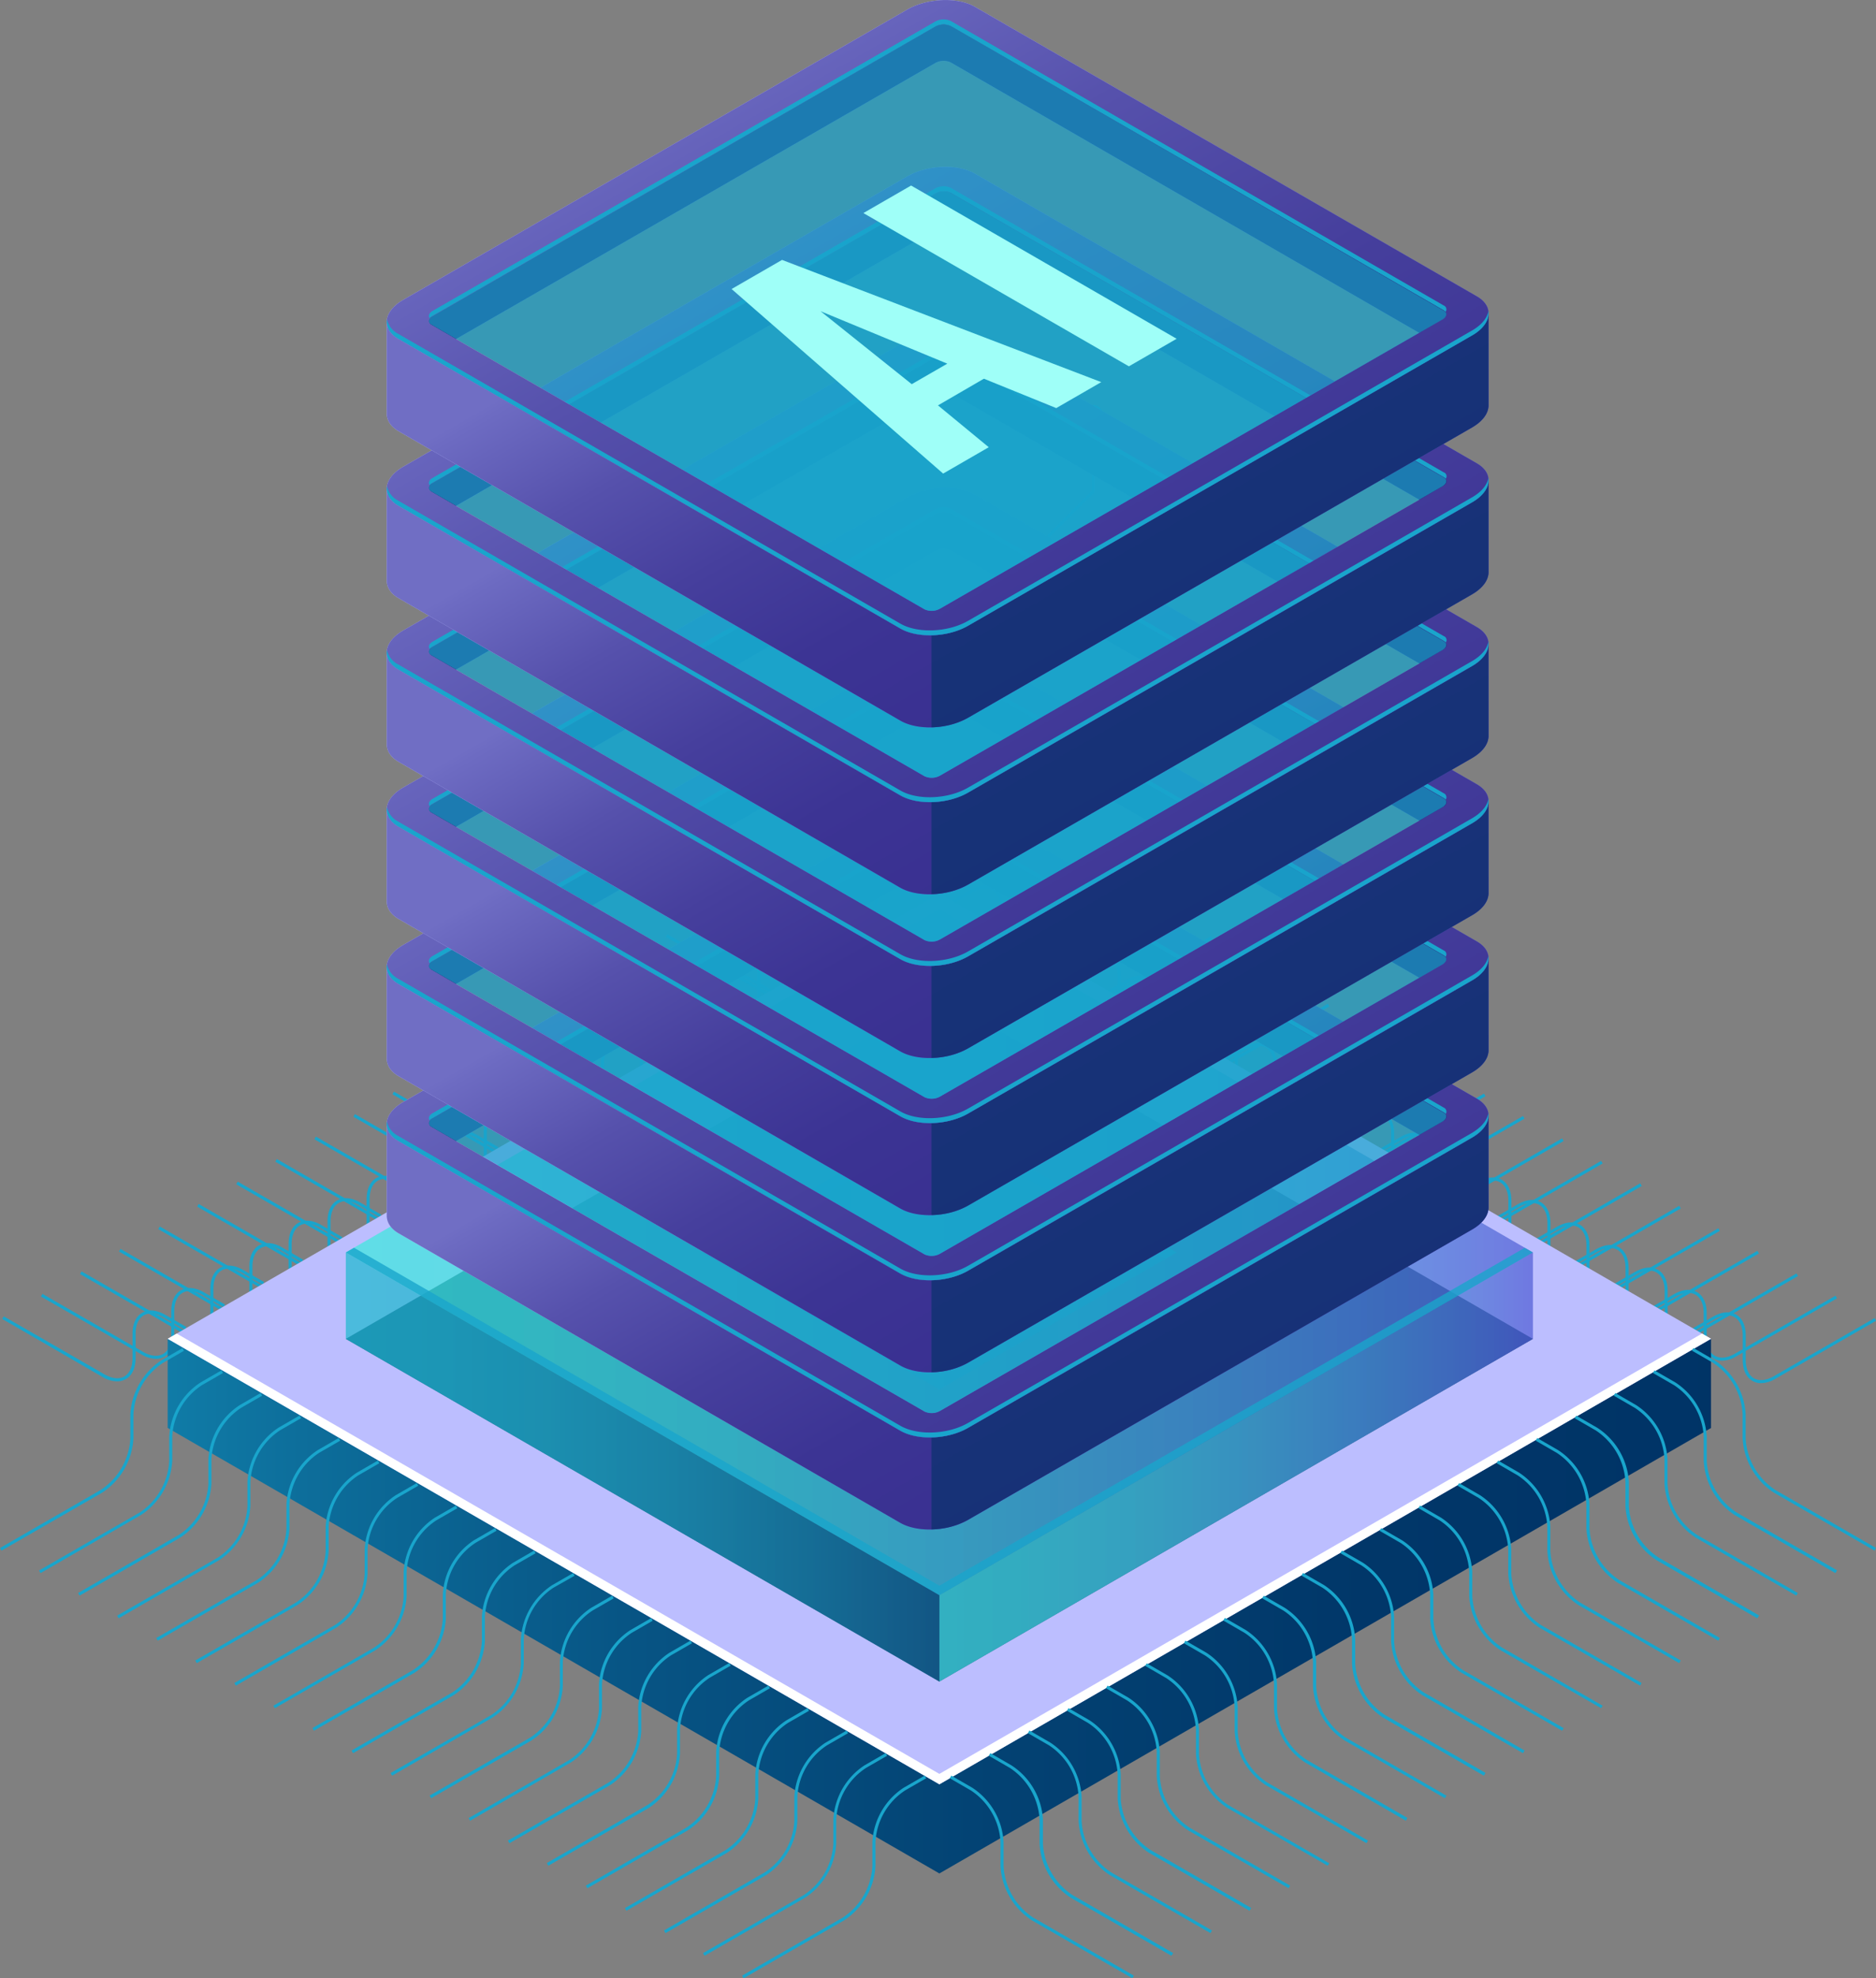 <svg xmlns="http://www.w3.org/2000/svg" xmlns:xlink="http://www.w3.org/1999/xlink" viewBox="0 0 429.03 452.42"><rect x="0" y="0" width="429.03" height="452.42" fill="#808080" stroke="none"/><defs><style>.cls-1{isolation:isolate;}.cls-12,.cls-15,.cls-2,.cls-22,.cls-3{fill:#19a5cc;}.cls-3{mix-blend-mode:lighten;}.cls-4{fill:url(#linear-gradient);}.cls-5{fill:#bcbeff;}.cls-6{fill:#fff;}.cls-18,.cls-7{fill:#036;}.cls-10,.cls-11,.cls-12,.cls-13,.cls-14,.cls-8,.cls-9{opacity:0.5;}.cls-8{fill:url(#_ÂÁ_Ï_ÌÌ_È_ËÂÌÚ_15);}.cls-9{fill:url(#_ÂÁ_Ï_ÌÌ_È_ËÂÌÚ_15-2);}.cls-10{fill:url(#_ÂÁ_Ï_ÌÌ_È_ËÂÌÚ_15-3);}.cls-11{fill:url(#_ÂÁ_Ï_ÌÌ_È_ËÂÌÚ_15-4);}.cls-13{fill:url(#_ÂÁ_Ï_ÌÌ_È_ËÂÌÚ_15-5);}.cls-14{fill:url(#linear-gradient-2);}.cls-15{opacity:0.8;}.cls-16{fill:url(#_ÂÁ_Ï_ÌÌ_È_ËÂÌÚ_31);}.cls-17{fill:url(#_ÂÁ_Ï_ÌÌ_È_ËÂÌÚ_85);}.cls-18{opacity:0.6;}.cls-19{fill:url(#_ÂÁ_Ï_ÌÌ_È_ËÂÌÚ_31-2);}.cls-20{fill:url(#_ÂÁ_Ï_ÌÌ_È_ËÂÌÚ_85-2);}.cls-21{fill:#251c72;}.cls-22{opacity:0.7;}.cls-23{fill:url(#_ÂÁ_Ï_ÌÌ_È_ËÂÌÚ_31-3);}.cls-24{fill:url(#_ÂÁ_Ï_ÌÌ_È_ËÂÌÚ_85-3);}.cls-25{fill:url(#_ÂÁ_Ï_ÌÌ_È_ËÂÌÚ_31-4);}.cls-26{fill:url(#_ÂÁ_Ï_ÌÌ_È_ËÂÌÚ_85-4);}.cls-27{fill:url(#_ÂÁ_Ï_ÌÌ_È_ËÂÌÚ_31-5);}.cls-28{fill:url(#_ÂÁ_Ï_ÌÌ_È_ËÂÌÚ_85-5);}.cls-29{fill:url(#_ÂÁ_Ï_ÌÌ_È_ËÂÌÚ_31-6);}.cls-30{fill:url(#_ÂÁ_Ï_ÌÌ_È_ËÂÌÚ_85-6);}.cls-31{fill:url(#_ÂÁ_Ï_ÌÌ_È_ËÂÌÚ_31-7);}.cls-32{fill:url(#_ÂÁ_Ï_ÌÌ_È_ËÂÌÚ_85-7);}.cls-33{fill:url(#_ÂÁ_Ï_ÌÌ_È_ËÂÌÚ_31-8);}.cls-34{fill:url(#_ÂÁ_Ï_ÌÌ_È_ËÂÌÚ_85-8);}.cls-35{fill:url(#_ÂÁ_Ï_ÌÌ_È_ËÂÌÚ_31-9);}.cls-36{fill:url(#_ÂÁ_Ï_ÌÌ_È_ËÂÌÚ_85-9);}.cls-37{fill:url(#_ÂÁ_Ï_ÌÌ_È_ËÂÌÚ_31-10);}.cls-38{fill:url(#_ÂÁ_Ï_ÌÌ_È_ËÂÌÚ_85-10);}.cls-39{fill:url(#_ÂÁ_Ï_ÌÌ_È_ËÂÌÚ_31-11);}.cls-40{fill:url(#_ÂÁ_Ï_ÌÌ_È_ËÂÌÚ_85-11);}.cls-41{fill:url(#_ÂÁ_Ï_ÌÌ_È_ËÂÌÚ_31-12);}.cls-42{fill:url(#_ÂÁ_Ï_ÌÌ_È_ËÂÌÚ_85-12);}.cls-43{fill:#9ffff8;}</style><linearGradient id="linear-gradient" x1="-48.91" y1="367.32" x2="403.38" y2="367.32" gradientUnits="userSpaceOnUse"><stop offset="0" stop-color="#19a5cc"/><stop offset="0.09" stop-color="#1490b9"/><stop offset="0.26" stop-color="#0d6e9b"/><stop offset="0.43" stop-color="#075484"/><stop offset="0.61" stop-color="#034273"/><stop offset="0.8" stop-color="#013769"/><stop offset="1" stop-color="#036"/></linearGradient><linearGradient id="_ÂÁ_Ï_ÌÌ_È_ËÂÌÚ_15" x1="79.09" y1="306.21" x2="350.56" y2="306.21" gradientUnits="userSpaceOnUse"><stop offset="0" stop-color="#42e8e0"/><stop offset="0.15" stop-color="#43e3e0"/><stop offset="0.33" stop-color="#45d5df"/><stop offset="0.52" stop-color="#49bddd"/><stop offset="0.72" stop-color="#4e9cdb"/><stop offset="0.93" stop-color="#5472d8"/><stop offset="1" stop-color="#5761d7"/></linearGradient><linearGradient id="_ÂÁ_Ï_ÌÌ_È_ËÂÌÚ_15-2" x1="214.82" y1="257.14" x2="350.56" y2="257.14" xlink:href="#_ÂÁ_Ï_ÌÌ_È_ËÂÌÚ_15"/><linearGradient id="_ÂÁ_Ï_ÌÌ_È_ËÂÌÚ_15-3" x1="79.09" y1="257.14" x2="214.83" y2="257.14" xlink:href="#_ÂÁ_Ï_ÌÌ_È_ËÂÌÚ_15"/><linearGradient id="_ÂÁ_Ï_ÌÌ_È_ËÂÌÚ_15-4" x1="79.09" y1="286.44" x2="350.56" y2="286.44" xlink:href="#_ÂÁ_Ï_ÌÌ_È_ËÂÌÚ_15"/><linearGradient id="_ÂÁ_Ï_ÌÌ_È_ËÂÌÚ_15-5" x1="214.83" y1="335.51" x2="350.56" y2="335.51" xlink:href="#_ÂÁ_Ï_ÌÌ_È_ËÂÌÚ_15"/><linearGradient id="linear-gradient-2" x1="79.09" y1="335.51" x2="214.83" y2="335.51" gradientUnits="userSpaceOnUse"><stop offset="0" stop-color="#19a5cc"/><stop offset="0.17" stop-color="#18a0c8"/><stop offset="0.36" stop-color="#1592bb"/><stop offset="0.57" stop-color="#107aa6"/><stop offset="0.79" stop-color="#085988"/><stop offset="1" stop-color="#036"/></linearGradient><linearGradient id="_ÂÁ_Ï_ÌÌ_È_ËÂÌÚ_31" x1="-597.29" y1="1995.89" x2="-480.07" y2="1995.89" gradientTransform="matrix(0.5, 0.87, 0.87, -0.5, -1222.85, 1748.58)" gradientUnits="userSpaceOnUse"><stop offset="0" stop-color="#bcbeff"/><stop offset="0.17" stop-color="#b6b8fc"/><stop offset="0.4" stop-color="#a4a8f5"/><stop offset="0.66" stop-color="#868dea"/><stop offset="0.96" stop-color="#5e67da"/><stop offset="1" stop-color="#5761d7"/></linearGradient><linearGradient id="_ÂÁ_Ï_ÌÌ_È_ËÂÌÚ_85" x1="-597.29" y1="1995.89" x2="-480.07" y2="1995.89" gradientTransform="matrix(0.5, 0.87, 0.87, -0.5, -1222.85, 1748.58)" gradientUnits="userSpaceOnUse"><stop offset="0" stop-color="#706ec4"/><stop offset="0.02" stop-color="#6d6bc2"/><stop offset="0.25" stop-color="#5651ac"/><stop offset="0.49" stop-color="#463f9d"/><stop offset="0.73" stop-color="#3c3494"/><stop offset="1" stop-color="#393091"/></linearGradient><linearGradient id="_ÂÁ_Ï_ÌÌ_È_ËÂÌÚ_31-2" x1="-628.48" y1="2001.43" x2="-499.42" y2="2001.43" xlink:href="#_ÂÁ_Ï_ÌÌ_È_ËÂÌÚ_31"/><linearGradient id="_ÂÁ_Ï_ÌÌ_È_ËÂÌÚ_85-2" x1="-646.31" y1="2001.43" x2="-413.46" y2="2001.43" xlink:href="#_ÂÁ_Ï_ÌÌ_È_ËÂÌÚ_85"/><linearGradient id="_ÂÁ_Ï_ÌÌ_È_ËÂÌÚ_31-3" x1="-628.44" y1="2013.83" x2="-511.22" y2="2013.83" xlink:href="#_ÂÁ_Ï_ÌÌ_È_ËÂÌÚ_31"/><linearGradient id="_ÂÁ_Ï_ÌÌ_È_ËÂÌÚ_85-3" x1="-628.44" y1="2013.83" x2="-511.22" y2="2013.83" xlink:href="#_ÂÁ_Ï_ÌÌ_È_ËÂÌÚ_85"/><linearGradient id="_ÂÁ_Ï_ÌÌ_È_ËÂÌÚ_31-4" x1="-659.63" y1="2019.37" x2="-530.57" y2="2019.37" xlink:href="#_ÂÁ_Ï_ÌÌ_È_ËÂÌÚ_31"/><linearGradient id="_ÂÁ_Ï_ÌÌ_È_ËÂÌÚ_85-4" x1="-677.46" y1="2019.37" x2="-444.61" y2="2019.37" xlink:href="#_ÂÁ_Ï_ÌÌ_È_ËÂÌÚ_85"/><linearGradient id="_ÂÁ_Ï_ÌÌ_È_ËÂÌÚ_31-5" x1="-659.59" y1="2031.77" x2="-542.36" y2="2031.77" xlink:href="#_ÂÁ_Ï_ÌÌ_È_ËÂÌÚ_31"/><linearGradient id="_ÂÁ_Ï_ÌÌ_È_ËÂÌÚ_85-5" x1="-659.59" y1="2031.77" x2="-542.36" y2="2031.77" xlink:href="#_ÂÁ_Ï_ÌÌ_È_ËÂÌÚ_85"/><linearGradient id="_ÂÁ_Ï_ÌÌ_È_ËÂÌÚ_31-6" x1="-690.78" y1="2037.32" x2="-561.72" y2="2037.32" xlink:href="#_ÂÁ_Ï_ÌÌ_È_ËÂÌÚ_31"/><linearGradient id="_ÂÁ_Ï_ÌÌ_È_ËÂÌÚ_85-6" x1="-708.61" y1="2037.32" x2="-475.76" y2="2037.32" xlink:href="#_ÂÁ_Ï_ÌÌ_È_ËÂÌÚ_85"/><linearGradient id="_ÂÁ_Ï_ÌÌ_È_ËÂÌÚ_31-7" x1="-690.74" y1="2049.71" x2="-573.51" y2="2049.71" xlink:href="#_ÂÁ_Ï_ÌÌ_È_ËÂÌÚ_31"/><linearGradient id="_ÂÁ_Ï_ÌÌ_È_ËÂÌÚ_85-7" x1="-690.74" y1="2049.71" x2="-573.51" y2="2049.71" xlink:href="#_ÂÁ_Ï_ÌÌ_È_ËÂÌÚ_85"/><linearGradient id="_ÂÁ_Ï_ÌÌ_È_ËÂÌÚ_31-8" x1="-721.93" y1="2055.26" x2="-592.87" y2="2055.26" xlink:href="#_ÂÁ_Ï_ÌÌ_È_ËÂÌÚ_31"/><linearGradient id="_ÂÁ_Ï_ÌÌ_È_ËÂÌÚ_85-8" x1="-739.76" y1="2055.26" x2="-506.91" y2="2055.26" xlink:href="#_ÂÁ_Ï_ÌÌ_È_ËÂÌÚ_85"/><linearGradient id="_ÂÁ_Ï_ÌÌ_È_ËÂÌÚ_31-9" x1="-723.2" y1="2068.4" x2="-605.97" y2="2068.4" xlink:href="#_ÂÁ_Ï_ÌÌ_È_ËÂÌÚ_31"/><linearGradient id="_ÂÁ_Ï_ÌÌ_È_ËÂÌÚ_85-9" x1="-723.2" y1="2068.4" x2="-605.97" y2="2068.4" xlink:href="#_ÂÁ_Ï_ÌÌ_È_ËÂÌÚ_85"/><linearGradient id="_ÂÁ_Ï_ÌÌ_È_ËÂÌÚ_31-10" x1="-754.39" y1="2073.95" x2="-625.32" y2="2073.95" xlink:href="#_ÂÁ_Ï_ÌÌ_È_ËÂÌÚ_31"/><linearGradient id="_ÂÁ_Ï_ÌÌ_È_ËÂÌÚ_85-10" x1="-772.21" y1="2073.95" x2="-539.36" y2="2073.95" xlink:href="#_ÂÁ_Ï_ÌÌ_È_ËÂÌÚ_85"/><linearGradient id="_ÂÁ_Ï_ÌÌ_È_ËÂÌÚ_31-11" x1="-756.26" y1="2087.45" x2="-639.03" y2="2087.45" xlink:href="#_ÂÁ_Ï_ÌÌ_È_ËÂÌÚ_31"/><linearGradient id="_ÂÁ_Ï_ÌÌ_È_ËÂÌÚ_85-11" x1="-756.26" y1="2087.45" x2="-639.03" y2="2087.45" xlink:href="#_ÂÁ_Ï_ÌÌ_È_ËÂÌÚ_85"/><linearGradient id="_ÂÁ_Ï_ÌÌ_È_ËÂÌÚ_31-12" x1="-787.45" y1="2093" x2="-658.39" y2="2093" xlink:href="#_ÂÁ_Ï_ÌÌ_È_ËÂÌÚ_31"/><linearGradient id="_ÂÁ_Ï_ÌÌ_È_ËÂÌÚ_85-12" x1="-805.28" y1="2093" x2="-572.43" y2="2093" xlink:href="#_ÂÁ_Ï_ÌÌ_È_ËÂÌÚ_85"/></defs><g class="cls-1"><g id="Layer_2" data-name="Layer 2"><path class="cls-2" d="M265.5,102a2.23,2.23,0,1,1,2.23-2.23A2.22,2.22,0,0,1,265.5,102Z" transform="translate(-15.49 -4.9)"/><polygon class="cls-2" points="238.73 124.14 238.27 123.67 249.69 112.25 249.69 94.83 250.35 94.83 250.35 112.53 250.25 112.62 238.73 124.14"/><path class="cls-3" d="M211.94,223.18a6.64,6.64,0,0,1-3.29-1l-23-13.26.35-.6,23,13.26c1.76,1,3.38,1.19,4.59.49s1.87-2.19,1.87-4.21v-5.54c0-2.28.79-4,2.22-4.82s3.3-.65,5.28.49l4.79,2.77-.34.6-4.8-2.77c-1.75-1-3.38-1.19-4.59-.49s-1.87,2.2-1.87,4.22v5.54c0,2.28-.78,4-2.21,4.81A3.89,3.89,0,0,1,211.94,223.18Z" transform="translate(-15.49 -4.9)"/><path class="cls-3" d="M203,228.31a6.62,6.62,0,0,1-3.29-1l-23-13.26.35-.6,23,13.26c1.76,1,3.39,1.19,4.59.49s1.87-2.19,1.87-4.21v-5.54c0-2.28.79-4,2.22-4.82s3.3-.65,5.28.49l4.79,2.77-.34.6-4.8-2.77c-1.75-1-3.38-1.19-4.59-.49s-1.87,2.19-1.87,4.22V223c0,2.28-.79,4-2.21,4.81A4,4,0,0,1,203,228.31Z" transform="translate(-15.49 -4.9)"/><path class="cls-3" d="M194.07,233.45a6.67,6.67,0,0,1-3.29-1l-23-13.26.34-.6,23,13.26c1.75,1,3.38,1.18,4.59.49s1.87-2.19,1.87-4.22v-5.54c0-2.28.78-4,2.21-4.81s3.31-.65,5.28.49l4.8,2.77-.35.6-4.79-2.77c-1.76-1-3.39-1.19-4.59-.49s-1.87,2.19-1.87,4.21v5.54c0,2.28-.79,4-2.22,4.82A3.93,3.93,0,0,1,194.07,233.45Z" transform="translate(-15.49 -4.9)"/><path class="cls-3" d="M185.14,238.59a6.62,6.62,0,0,1-3.29-1l-23-13.26.35-.6,23,13.26c1.75,1,3.38,1.18,4.58.49s1.87-2.2,1.87-4.22v-5.54c0-2.28.79-4,2.22-4.81s3.3-.66,5.28.49l4.8,2.77-.35.59L195.8,224c-1.75-1-3.38-1.18-4.58-.48s-1.87,2.19-1.87,4.21v5.54c0,2.28-.79,4-2.22,4.82A4,4,0,0,1,185.14,238.59Z" transform="translate(-15.49 -4.9)"/><path class="cls-3" d="M176.21,243.73a6.72,6.72,0,0,1-3.29-1l-23-13.26.35-.6,23,13.26c1.76,1,3.39,1.18,4.59.49s1.87-2.2,1.87-4.22v-5.54c0-2.28.79-4,2.22-4.81s3.3-.65,5.28.48L192,231.3l-.34.6-4.8-2.77c-1.75-1-3.38-1.18-4.59-.48s-1.87,2.19-1.87,4.21v5.54c0,2.28-.78,4-2.21,4.82A4,4,0,0,1,176.21,243.73Z" transform="translate(-15.49 -4.9)"/><path class="cls-3" d="M167.28,248.87a6.72,6.72,0,0,1-3.29-1l-23-13.26.35-.6,23,13.26c1.75,1,3.38,1.18,4.59.48s1.87-2.19,1.87-4.21V238c0-2.28.79-4,2.22-4.82s3.3-.65,5.28.49l4.79,2.77-.34.6-4.8-2.77c-1.76-1-3.39-1.19-4.59-.49s-1.87,2.2-1.87,4.22v5.54c0,2.28-.79,4-2.22,4.81A3.83,3.83,0,0,1,167.28,248.87Z" transform="translate(-15.49 -4.9)"/><path class="cls-3" d="M158.34,254a6.7,6.7,0,0,1-3.29-1l-23-13.25.34-.6,23,13.25c1.75,1,3.38,1.19,4.59.49s1.87-2.19,1.87-4.21v-5.54c0-2.28.78-4,2.21-4.82s3.31-.65,5.28.49l4.8,2.77-.35.6L169,239.41c-1.76-1-3.39-1.19-4.59-.49s-1.87,2.2-1.87,4.22v5.54c0,2.28-.79,4-2.22,4.81A3.84,3.84,0,0,1,158.34,254Z" transform="translate(-15.49 -4.9)"/><path class="cls-3" d="M149.41,259.15a6.64,6.64,0,0,1-3.29-1l-23-13.26.35-.6,23,13.26c1.75,1,3.38,1.19,4.58.49s1.87-2.19,1.87-4.21v-5.54c0-2.28.79-4,2.22-4.82s3.3-.65,5.28.49l4.8,2.77-.35.6-4.8-2.77c-1.75-1-3.38-1.19-4.58-.49s-1.87,2.19-1.87,4.22v5.54c0,2.28-.79,4-2.22,4.81A3.86,3.86,0,0,1,149.41,259.15Z" transform="translate(-15.49 -4.9)"/><path class="cls-3" d="M140.48,264.28a6.62,6.62,0,0,1-3.29-1l-23-13.26.35-.6,23,13.26c1.75,1,3.38,1.19,4.59.49S144,261,144,259v-5.54c0-2.28.79-4,2.22-4.81s3.3-.65,5.28.49l4.79,2.77-.34.6-4.8-2.77c-1.75-1-3.38-1.19-4.59-.49s-1.87,2.19-1.87,4.21V259c0,2.28-.78,4-2.21,4.82A4,4,0,0,1,140.48,264.28Z" transform="translate(-15.49 -4.9)"/><path class="cls-3" d="M131.55,269.42a6.68,6.68,0,0,1-3.3-1l-23-13.26.34-.6,23,13.26c1.75,1,3.38,1.18,4.59.49s1.87-2.2,1.87-4.22v-5.54c0-2.28.79-4,2.22-4.81s3.3-.66,5.28.49l4.79,2.77-.34.6-4.8-2.77c-1.75-1-3.38-1.19-4.59-.49s-1.87,2.19-1.87,4.21v5.54c0,2.28-.79,4-2.22,4.82A3.92,3.92,0,0,1,131.55,269.42Z" transform="translate(-15.49 -4.9)"/><path class="cls-3" d="M122.61,274.56a6.78,6.78,0,0,1-3.29-1l-23-13.26.34-.6,23,13.26c1.75,1,3.38,1.18,4.59.49s1.87-2.2,1.87-4.22v-5.54c0-2.28.78-4,2.21-4.81s3.31-.66,5.28.48l4.8,2.77-.35.6L133.28,260c-1.76-1-3.39-1.18-4.59-.49s-1.87,2.2-1.87,4.22v5.54c0,2.28-.79,4-2.22,4.82A3.93,3.93,0,0,1,122.61,274.56Z" transform="translate(-15.49 -4.9)"/><path class="cls-3" d="M113.68,279.7a6.72,6.72,0,0,1-3.29-1l-23-13.26.35-.6,23,13.26c1.75,1,3.38,1.18,4.58.49s1.87-2.2,1.87-4.22v-5.54c0-2.28.79-4,2.22-4.82s3.3-.65,5.28.49l4.8,2.77-.35.6-4.8-2.77c-1.75-1-3.38-1.18-4.58-.49s-1.87,2.2-1.87,4.22v5.54c0,2.28-.79,4-2.22,4.81A3.86,3.86,0,0,1,113.68,279.7Z" transform="translate(-15.49 -4.9)"/><path class="cls-3" d="M104.75,284.84a6.72,6.72,0,0,1-3.29-1l-23-13.26.35-.6,23,13.26c1.76,1,3.39,1.18,4.59.48s1.87-2.19,1.87-4.21V274c0-2.28.79-4,2.22-4.82s3.3-.65,5.28.49l4.79,2.77-.34.6-4.8-2.77c-1.75-1-3.38-1.19-4.59-.49S109,272,109,274v5.54c0,2.28-.78,4-2.21,4.81A3.89,3.89,0,0,1,104.75,284.84Z" transform="translate(-15.49 -4.9)"/><path class="cls-3" d="M95.81,290a6.7,6.7,0,0,1-3.29-1l-23-13.26.35-.6,23,13.26c1.75,1,3.38,1.19,4.59.49s1.87-2.19,1.87-4.21v-5.54c0-2.28.79-4,2.22-4.82s3.3-.65,5.28.49l4.79,2.77-.34.6-4.8-2.77c-1.75-1-3.39-1.19-4.59-.49s-1.87,2.19-1.87,4.22v5.54c0,2.28-.79,4-2.22,4.81A3.84,3.84,0,0,1,95.81,290Z" transform="translate(-15.49 -4.9)"/><path class="cls-3" d="M86.88,295.11a6.67,6.67,0,0,1-3.29-1l-23-13.26.34-.6,23,13.26c1.75,1,3.38,1.19,4.59.49s1.87-2.19,1.87-4.22v-5.53c0-2.29.78-4,2.21-4.82s3.31-.65,5.28.49l4.8,2.77-.35.6-4.79-2.77c-1.75-1-3.38-1.19-4.59-.49s-1.87,2.19-1.87,4.22v5.53c0,2.29-.79,4-2.22,4.82A3.93,3.93,0,0,1,86.88,295.11Z" transform="translate(-15.49 -4.9)"/><path class="cls-3" d="M78,300.25a6.62,6.62,0,0,1-3.29-1L51.69,286l.35-.6,23,13.26c1.75,1,3.38,1.18,4.58.49s1.87-2.19,1.87-4.22v-5.54c0-2.28.79-4,2.22-4.81s3.3-.65,5.28.49l4.8,2.77-.35.6-4.8-2.77c-1.75-1-3.38-1.19-4.58-.49s-1.87,2.19-1.87,4.21v5.54c0,2.28-.79,4-2.22,4.82A4,4,0,0,1,78,300.25Z" transform="translate(-15.49 -4.9)"/><path class="cls-3" d="M69,305.39a6.72,6.72,0,0,1-3.29-1l-23-13.26.35-.6,23,13.26c1.75,1,3.38,1.18,4.59.49s1.87-2.2,1.87-4.22v-5.54c0-2.28.79-4,2.22-4.81s3.3-.66,5.28.48L84.82,293l-.34.6-4.8-2.77c-1.75-1-3.38-1.18-4.59-.48s-1.87,2.19-1.87,4.21v5.54c0,2.28-.78,4-2.21,4.82A4,4,0,0,1,69,305.39Z" transform="translate(-15.49 -4.9)"/><path class="cls-3" d="M60.08,310.53a6.78,6.78,0,0,1-3.29-1l-23-13.26.35-.6,23,13.26c1.75,1,3.38,1.18,4.59.49s1.87-2.2,1.87-4.22v-5.54c0-2.28.79-4,2.22-4.81s3.3-.65,5.27.48l4.8,2.77-.34.6-4.8-2.77c-1.76-1-3.39-1.18-4.59-.48s-1.87,2.19-1.87,4.21v5.54c0,2.28-.79,4-2.22,4.82A3.93,3.93,0,0,1,60.08,310.53Z" transform="translate(-15.49 -4.9)"/><path class="cls-3" d="M51.15,315.67a6.78,6.78,0,0,1-3.29-1l-23-13.26.34-.6,23,13.26c1.75,1,3.38,1.18,4.59.48s1.87-2.19,1.87-4.21V304.8c0-2.28.78-4,2.21-4.82s3.31-.65,5.28.49l4.8,2.77-.35.6-4.79-2.77c-1.76-1-3.39-1.19-4.59-.49s-1.87,2.2-1.87,4.22v5.54c0,2.28-.79,4-2.22,4.81A3.84,3.84,0,0,1,51.15,315.67Z" transform="translate(-15.49 -4.9)"/><path class="cls-3" d="M42.22,320.81a6.64,6.64,0,0,1-3.29-1L16,306.54l.35-.59,23,13.25c1.75,1,3.38,1.19,4.58.49s1.87-2.19,1.87-4.21v-5.54c0-2.28.79-4,2.22-4.82s3.3-.65,5.28.49l4.8,2.77-.35.6-4.8-2.77c-1.75-1-3.38-1.19-4.58-.49s-1.87,2.2-1.87,4.22v5.54c0,2.28-.79,4-2.22,4.81A4,4,0,0,1,42.22,320.81Z" transform="translate(-15.49 -4.9)"/><path class="cls-3" d="M248.54,223.6a3.86,3.86,0,0,1-2-.52c-1.43-.82-2.22-2.53-2.22-4.81v-5.54c0-2-.66-3.52-1.87-4.22s-2.83-.52-4.58.49l-4.8,2.77-.35-.6,4.8-2.77c2-1.14,3.85-1.32,5.28-.49s2.22,2.54,2.22,4.82v5.54c0,2,.66,3.52,1.87,4.21s2.83.53,4.58-.49l23-13.26.35.6-23,13.26A6.64,6.64,0,0,1,248.54,223.6Z" transform="translate(-15.49 -4.9)"/><path class="cls-3" d="M257.47,228.74a4,4,0,0,1-2-.52c-1.43-.82-2.21-2.54-2.21-4.82v-5.53c0-2-.67-3.52-1.87-4.22s-2.84-.52-4.59.49l-4.8,2.77-.34-.6,4.79-2.77c2-1.14,3.85-1.32,5.28-.49s2.22,2.54,2.22,4.82v5.53c0,2,.66,3.52,1.87,4.22s2.84.53,4.59-.49l23-13.26.35.6-23,13.26A6.64,6.64,0,0,1,257.47,228.74Z" transform="translate(-15.49 -4.9)"/><path class="cls-3" d="M266.41,233.87a4,4,0,0,1-2-.51c-1.42-.83-2.21-2.54-2.21-4.82V223c0-2-.67-3.52-1.87-4.21s-2.84-.53-4.59.49L251,222.05l-.35-.6,4.8-2.77c2-1.14,3.84-1.32,5.27-.49s2.22,2.53,2.22,4.81v5.54c0,2,.66,3.52,1.87,4.22s2.84.52,4.59-.49l23-13.26.35.6-23,13.26A6.61,6.61,0,0,1,266.41,233.87Z" transform="translate(-15.49 -4.9)"/><path class="cls-3" d="M275.34,239a3.93,3.93,0,0,1-2-.51c-1.43-.83-2.22-2.54-2.22-4.82v-5.54c0-2-.66-3.52-1.87-4.21s-2.83-.53-4.59.48l-4.79,2.77-.35-.6,4.8-2.77c2-1.13,3.84-1.31,5.28-.48s2.21,2.53,2.21,4.81v5.54c0,2,.67,3.52,1.87,4.22s2.84.52,4.59-.49l23-13.26.34.6-23,13.26A6.78,6.78,0,0,1,275.34,239Z" transform="translate(-15.49 -4.9)"/><path class="cls-3" d="M284.27,244.15a4,4,0,0,1-2-.51c-1.43-.83-2.22-2.54-2.22-4.82v-5.54c0-2-.66-3.52-1.87-4.22s-2.83-.52-4.58.49l-4.8,2.77-.35-.6,4.8-2.77c2-1.14,3.85-1.31,5.28-.48s2.22,2.53,2.22,4.81v5.54c0,2,.66,3.52,1.87,4.22s2.83.52,4.58-.49l23-13.26.35.6-23,13.26A6.72,6.72,0,0,1,284.27,244.15Z" transform="translate(-15.49 -4.9)"/><path class="cls-3" d="M293.2,249.29a3.89,3.89,0,0,1-2-.52C289.78,248,289,246.24,289,244v-5.54c0-2-.67-3.52-1.87-4.22s-2.84-.52-4.59.49l-4.8,2.77-.34-.6,4.79-2.77c2-1.14,3.86-1.31,5.28-.49s2.22,2.54,2.22,4.82V244c0,2,.66,3.52,1.87,4.22s2.83.52,4.59-.49l23-13.26.35.6-23,13.26A6.72,6.72,0,0,1,293.2,249.29Z" transform="translate(-15.49 -4.9)"/><path class="cls-3" d="M302.13,254.43a3.83,3.83,0,0,1-2-.52c-1.43-.82-2.22-2.53-2.22-4.81v-5.54c0-2-.67-3.52-1.87-4.22s-2.84-.52-4.59.49l-4.8,2.77-.34-.6,4.79-2.77c2-1.14,3.86-1.31,5.28-.49s2.22,2.54,2.22,4.82v5.54c0,2,.66,3.52,1.87,4.21s2.84.53,4.59-.49l23-13.26.35.6-23,13.26A6.64,6.64,0,0,1,302.13,254.43Z" transform="translate(-15.49 -4.9)"/><path class="cls-3" d="M311.07,259.56a3.93,3.93,0,0,1-2-.51c-1.43-.82-2.22-2.53-2.22-4.81V248.7c0-2-.66-3.52-1.87-4.22s-2.84-.52-4.59.49l-4.79,2.77-.35-.6,4.8-2.77c2-1.14,3.85-1.31,5.28-.49s2.21,2.54,2.21,4.82v5.54c0,2,.67,3.51,1.87,4.21s2.84.53,4.59-.49l23-13.26.34.6-23,13.26A6.67,6.67,0,0,1,311.07,259.56Z" transform="translate(-15.49 -4.9)"/><path class="cls-3" d="M320,264.7a4,4,0,0,1-2-.51c-1.43-.83-2.22-2.54-2.22-4.82v-5.53c0-2-.66-3.53-1.87-4.22s-2.83-.53-4.58.49l-4.8,2.77-.35-.6,4.8-2.77c2-1.14,3.85-1.32,5.28-.49s2.22,2.53,2.22,4.82v5.53c0,2,.66,3.52,1.87,4.22s2.83.52,4.58-.49l23-13.26.35.6-23,13.26A6.62,6.62,0,0,1,320,264.7Z" transform="translate(-15.49 -4.9)"/><path class="cls-3" d="M328.93,269.84a4,4,0,0,1-2-.51c-1.43-.83-2.21-2.54-2.21-4.82V259c0-2-.67-3.52-1.87-4.21s-2.84-.53-4.59.48l-4.8,2.77-.34-.6,4.79-2.76c2-1.14,3.85-1.32,5.28-.49s2.22,2.53,2.22,4.81v5.54c0,2,.66,3.52,1.87,4.22s2.84.52,4.59-.49l23-13.26.35.6-23,13.26A6.72,6.72,0,0,1,328.93,269.84Z" transform="translate(-15.49 -4.9)"/><path class="cls-3" d="M337.86,275a3.92,3.92,0,0,1-2-.51c-1.43-.83-2.22-2.54-2.22-4.82v-5.54c0-2-.66-3.52-1.87-4.21s-2.84-.53-4.59.48l-4.8,2.77-.34-.6,4.79-2.77c2-1.14,3.86-1.31,5.28-.48s2.22,2.53,2.22,4.81v5.54c0,2,.66,3.52,1.87,4.22s2.83.52,4.59-.49l23-13.26.34.6-23,13.26A6.78,6.78,0,0,1,337.86,275Z" transform="translate(-15.49 -4.9)"/><path class="cls-3" d="M346.8,280.12a3.93,3.93,0,0,1-2-.51c-1.43-.83-2.22-2.54-2.22-4.82v-5.54c0-2-.66-3.52-1.87-4.22s-2.84-.52-4.59.49l-4.79,2.77-.35-.6,4.8-2.77c2-1.14,3.85-1.31,5.28-.49s2.21,2.54,2.21,4.82v5.54c0,2,.67,3.52,1.87,4.22s2.84.52,4.59-.49l23-13.26.34.6-23,13.26A6.78,6.78,0,0,1,346.8,280.12Z" transform="translate(-15.49 -4.9)"/><path class="cls-3" d="M355.73,285.26a3.86,3.86,0,0,1-2-.52c-1.43-.82-2.22-2.53-2.22-4.81v-5.54c0-2-.66-3.52-1.87-4.22s-2.83-.52-4.58.49l-4.8,2.77-.35-.6,4.8-2.77c2-1.14,3.86-1.31,5.28-.49s2.22,2.54,2.22,4.82v5.54c0,2,.66,3.52,1.87,4.21s2.83.53,4.58-.49l23-13.25.35.59-23,13.26A6.64,6.64,0,0,1,355.73,285.26Z" transform="translate(-15.49 -4.9)"/><path class="cls-3" d="M364.66,290.39a4,4,0,0,1-2-.51c-1.43-.82-2.21-2.53-2.21-4.81v-5.54c0-2-.67-3.52-1.87-4.22s-2.84-.52-4.59.49l-4.8,2.77-.34-.6,4.79-2.77c2-1.14,3.86-1.31,5.28-.49s2.22,2.54,2.22,4.82v5.54c0,2,.66,3.52,1.87,4.21s2.84.53,4.59-.49l23-13.26.35.6-23,13.26A6.62,6.62,0,0,1,364.66,290.39Z" transform="translate(-15.49 -4.9)"/><path class="cls-3" d="M373.6,295.53a3.93,3.93,0,0,1-2-.51c-1.43-.82-2.22-2.54-2.22-4.82v-5.53c0-2-.66-3.53-1.87-4.22s-2.84-.52-4.59.49l-4.8,2.77-.34-.6,4.79-2.77c2-1.14,3.85-1.32,5.28-.49s2.22,2.53,2.22,4.82v5.53c0,2,.66,3.52,1.87,4.22s2.84.52,4.59-.49l23-13.26.34.6-23,13.26A6.67,6.67,0,0,1,373.6,295.53Z" transform="translate(-15.49 -4.9)"/><path class="cls-3" d="M382.53,300.67a3.93,3.93,0,0,1-2-.51c-1.43-.83-2.22-2.54-2.22-4.82V289.8c0-2-.66-3.52-1.87-4.21s-2.83-.53-4.59.49l-4.79,2.77-.35-.6,4.8-2.77c2-1.14,3.85-1.32,5.28-.49s2.21,2.53,2.21,4.81v5.54c0,2,.67,3.52,1.87,4.22s2.84.52,4.59-.49l23-13.26.34.6-23,13.26A6.67,6.67,0,0,1,382.53,300.67Z" transform="translate(-15.49 -4.9)"/><path class="cls-3" d="M391.46,305.81a4,4,0,0,1-2-.51c-1.43-.83-2.22-2.54-2.22-4.82v-5.54c0-2-.66-3.52-1.87-4.21s-2.83-.53-4.58.48L376,294l-.35-.6,4.8-2.77c2-1.14,3.85-1.31,5.28-.48s2.22,2.53,2.22,4.81v5.54c0,2,.66,3.52,1.87,4.22s2.83.52,4.58-.49l23-13.26.35.6-23,13.26A6.72,6.72,0,0,1,391.46,305.81Z" transform="translate(-15.49 -4.9)"/><path class="cls-3" d="M400.39,311a3.89,3.89,0,0,1-2-.52c-1.43-.82-2.21-2.53-2.21-4.81v-5.54c0-2-.67-3.52-1.87-4.22s-2.84-.52-4.59.49l-4.8,2.77-.34-.6,4.79-2.77c2-1.14,3.85-1.31,5.28-.49s2.22,2.54,2.22,4.82v5.54c0,2,.66,3.52,1.87,4.21s2.83.53,4.59-.48l23-13.26.35.6-23,13.26A6.72,6.72,0,0,1,400.39,311Z" transform="translate(-15.49 -4.9)"/><path class="cls-3" d="M409.33,316.09a3.84,3.84,0,0,1-2-.52c-1.43-.82-2.22-2.53-2.22-4.81v-5.54c0-2-.66-3.52-1.87-4.22s-2.84-.52-4.59.49l-4.8,2.77-.34-.6,4.8-2.77c2-1.14,3.85-1.31,5.27-.49s2.22,2.54,2.22,4.82v5.54c0,2,.67,3.52,1.87,4.21s2.84.53,4.59-.48l23-13.26.34.6-23,13.25A6.7,6.7,0,0,1,409.33,316.09Z" transform="translate(-15.49 -4.9)"/><path class="cls-3" d="M418.26,321.23a3.84,3.84,0,0,1-2-.52c-1.43-.82-2.22-2.53-2.22-4.81v-5.54c0-2-.66-3.52-1.87-4.22s-2.83-.52-4.59.49l-4.79,2.77-.35-.6,4.8-2.77c2-1.14,3.85-1.31,5.28-.49s2.21,2.54,2.21,4.82v5.54c0,2,.67,3.52,1.87,4.21s2.84.52,4.59-.49l23-13.26.34.6-23,13.26A6.7,6.7,0,0,1,418.26,321.23Z" transform="translate(-15.49 -4.9)"/><polygon class="cls-4" points="391.3 306.18 391.3 326.58 214.83 428.46 38.35 326.57 38.35 306.18 391.3 306.18"/><polygon class="cls-5" points="214.83 408.07 38.35 306.18 214.82 204.29 391.3 306.18 214.83 408.07"/><polygon class="cls-6" points="214.83 405.69 40.41 304.99 38.35 306.18 214.83 408.07 391.3 306.18 389.24 304.99 214.83 405.69"/><polygon class="cls-7" points="214.83 384.57 79.09 306.2 214.82 227.84 350.56 306.2 214.83 384.57"/><polygon class="cls-8" points="214.83 384.57 79.09 306.2 214.82 227.84 350.56 306.21 214.83 384.57"/><polygon class="cls-9" points="214.82 208.08 350.56 286.44 350.56 306.2 214.82 227.84 214.82 208.08"/><polygon class="cls-10" points="214.83 227.84 79.09 306.2 79.09 286.44 214.82 208.08 214.83 227.84"/><polygon class="cls-11" points="214.83 364.81 79.09 286.44 214.82 208.08 350.56 286.44 214.83 364.81"/><polygon class="cls-12" points="214.83 317.76 160.59 286.44 214.82 255.13 269.06 286.44 214.83 317.76"/><polygon class="cls-12" points="214.83 258.01 266.57 287.88 269.06 286.44 214.83 255.13 160.59 286.44 163.08 287.88 214.83 258.01"/><polygon class="cls-13" points="214.83 364.81 214.83 384.57 350.56 306.2 350.56 286.44 214.83 364.81"/><polygon class="cls-14" points="79.09 286.44 79.09 306.2 214.83 384.57 214.83 364.81 79.09 286.44"/><polygon class="cls-15" points="214.83 362.65 80.96 285.36 79.09 286.44 214.83 364.81 350.56 286.44 348.69 285.37 214.83 362.65"/><path class="cls-3" d="M274.45,457.33l-23-13.26a15.84,15.84,0,0,1-7.15-12.39v-5.53a15.06,15.06,0,0,0-6.8-11.79l-4.8-2.77.35-.6,4.8,2.77A15.84,15.84,0,0,1,245,426.15v5.53a15.06,15.06,0,0,0,6.8,11.79l23,13.26Z" transform="translate(-15.49 -4.9)"/><path class="cls-3" d="M283.38,452.18l-23-13.26a15.81,15.81,0,0,1-7.15-12.38V421a15.09,15.09,0,0,0-6.81-11.79l-4.79-2.77.34-.59,4.8,2.77A15.82,15.82,0,0,1,254,421v5.54a15,15,0,0,0,6.8,11.78l23,13.26Z" transform="translate(-15.49 -4.9)"/><path class="cls-3" d="M292.31,447l-23-13.26a15.82,15.82,0,0,1-7.15-12.38v-5.54a15,15,0,0,0-6.8-11.78l-4.8-2.77.35-.6,4.79,2.77a15.82,15.82,0,0,1,7.15,12.38v5.54a15,15,0,0,0,6.8,11.78l23,13.26Z" transform="translate(-15.49 -4.9)"/><path class="cls-3" d="M301.25,441.89l-23-13.26a15.85,15.85,0,0,1-7.15-12.39V410.7a15.06,15.06,0,0,0-6.8-11.78l-4.8-2.77.35-.6,4.79,2.77a15.81,15.81,0,0,1,7.15,12.38v5.54A15.06,15.06,0,0,0,278.63,428l23,13.26Z" transform="translate(-15.49 -4.9)"/><path class="cls-3" d="M310.18,436.74l-23-13.26a15.84,15.84,0,0,1-7.15-12.38v-5.54a15.06,15.06,0,0,0-6.8-11.79l-4.8-2.77.35-.6,4.8,2.77a15.84,15.84,0,0,1,7.15,12.39v5.54a15.06,15.06,0,0,0,6.8,11.78l23,13.26Z" transform="translate(-15.49 -4.9)"/><path class="cls-3" d="M319.11,431.59l-23-13.26A15.81,15.81,0,0,1,289,406v-5.54a15.09,15.09,0,0,0-6.81-11.79l-4.79-2.77.34-.59,4.8,2.77a15.82,15.82,0,0,1,7.15,12.38V406a15,15,0,0,0,6.8,11.78l23,13.26Z" transform="translate(-15.49 -4.9)"/><path class="cls-3" d="M328,426.44l-23-13.26a15.82,15.82,0,0,1-7.15-12.38v-5.54a15,15,0,0,0-6.81-11.78l-4.79-2.77.34-.6,4.8,2.77a15.82,15.82,0,0,1,7.15,12.38v5.54a15,15,0,0,0,6.8,11.78l23,13.26Z" transform="translate(-15.49 -4.9)"/><path class="cls-3" d="M337,421.3,314,408a15.85,15.85,0,0,1-7.15-12.39v-5.54a15,15,0,0,0-6.8-11.78l-4.8-2.77.35-.6,4.79,2.77a15.81,15.81,0,0,1,7.15,12.38v5.54a15,15,0,0,0,6.81,11.79l23,13.26Z" transform="translate(-15.49 -4.9)"/><path class="cls-3" d="M345.91,416.15l-23-13.26a15.84,15.84,0,0,1-7.15-12.38V385a15.06,15.06,0,0,0-6.8-11.79l-4.8-2.77.35-.6,4.8,2.77A15.84,15.84,0,0,1,316.49,385v5.54a15.06,15.06,0,0,0,6.8,11.78l23,13.26Z" transform="translate(-15.49 -4.9)"/><path class="cls-3" d="M354.84,411l-23-13.26a15.81,15.81,0,0,1-7.15-12.38v-5.54A15.09,15.09,0,0,0,317.92,368l-4.79-2.76.34-.6,4.8,2.76a15.85,15.85,0,0,1,7.15,12.39v5.54a15,15,0,0,0,6.8,11.78l23,13.26Z" transform="translate(-15.49 -4.9)"/><path class="cls-3" d="M363.78,405.85l-23-13.26a15.82,15.82,0,0,1-7.15-12.38v-5.54a15,15,0,0,0-6.81-11.78l-4.79-2.77.34-.6,4.8,2.77a15.82,15.82,0,0,1,7.15,12.38v5.54A15.06,15.06,0,0,0,341.16,392l23,13.25Z" transform="translate(-15.49 -4.9)"/><path class="cls-3" d="M372.71,400.71l-23-13.26a15.84,15.84,0,0,1-7.15-12.39v-5.54a15.06,15.06,0,0,0-6.8-11.78L331,355l.35-.6,4.79,2.77a15.81,15.81,0,0,1,7.15,12.38v5.54a15,15,0,0,0,6.81,11.79l23,13.26Z" transform="translate(-15.49 -4.9)"/><path class="cls-3" d="M381.64,395.56l-23-13.26a15.84,15.84,0,0,1-7.15-12.38v-5.54a15.06,15.06,0,0,0-6.8-11.79l-4.8-2.77.35-.6,4.8,2.77a15.84,15.84,0,0,1,7.15,12.39v5.54A15,15,0,0,0,359,381.7L382,395Z" transform="translate(-15.49 -4.9)"/><path class="cls-3" d="M390.57,390.41l-23-13.26a15.79,15.79,0,0,1-7.15-12.38v-5.54a15.06,15.06,0,0,0-6.81-11.78l-4.79-2.77.34-.6,4.8,2.77a15.82,15.82,0,0,1,7.15,12.38v5.54a15,15,0,0,0,6.8,11.78l23,13.26Z" transform="translate(-15.49 -4.9)"/><path class="cls-3" d="M399.51,385.26l-23-13.26a15.82,15.82,0,0,1-7.15-12.38v-5.54a15,15,0,0,0-6.81-11.78l-4.79-2.77.34-.6,4.8,2.77a15.82,15.82,0,0,1,7.15,12.38v5.54a15.06,15.06,0,0,0,6.81,11.79l23,13.25Z" transform="translate(-15.49 -4.9)"/><path class="cls-3" d="M408.44,380.12l-23-13.26a15.84,15.84,0,0,1-7.15-12.39v-5.54a15.06,15.06,0,0,0-6.8-11.78l-4.8-2.77.35-.6,4.79,2.77A15.81,15.81,0,0,1,379,348.93v5.54a15.07,15.07,0,0,0,6.81,11.79l23,13.26Z" transform="translate(-15.49 -4.9)"/><path class="cls-3" d="M417.37,375l-23-13.26a15.84,15.84,0,0,1-7.15-12.38v-5.54a15.08,15.08,0,0,0-6.8-11.79l-4.8-2.77.35-.6,4.8,2.77A15.85,15.85,0,0,1,388,343.79v5.54a15,15,0,0,0,6.8,11.78l23,13.26Z" transform="translate(-15.49 -4.9)"/><path class="cls-3" d="M426.3,369.82l-23-13.26a15.79,15.79,0,0,1-7.15-12.38v-5.54a15,15,0,0,0-6.81-11.78l-4.79-2.77.34-.6,4.8,2.77a15.82,15.82,0,0,1,7.15,12.38v5.54a15,15,0,0,0,6.8,11.78l23,13.26Z" transform="translate(-15.49 -4.9)"/><path class="cls-3" d="M435.24,364.67l-23-13.26A15.82,15.82,0,0,1,405.12,339v-5.54a15,15,0,0,0-6.8-11.78l-4.8-2.77.34-.6,4.8,2.77a15.82,15.82,0,0,1,7.15,12.38V339a15.06,15.06,0,0,0,6.81,11.79l23,13.25Z" transform="translate(-15.49 -4.9)"/><path class="cls-3" d="M444.17,359.53l-23-13.26a15.84,15.84,0,0,1-7.15-12.39v-5.53a15.06,15.06,0,0,0-6.8-11.79l-4.8-2.77.35-.6,4.79,2.77a15.81,15.81,0,0,1,7.15,12.39v5.53a15.07,15.07,0,0,0,6.81,11.79l23,13.26Z" transform="translate(-15.49 -4.9)"/><path class="cls-3" d="M185.55,457.33l-.35-.6,23-13.26a15.06,15.06,0,0,0,6.8-11.79v-5.53a15.84,15.84,0,0,1,7.15-12.39l4.8-2.77.35.6-4.8,2.77a15.06,15.06,0,0,0-6.8,11.79v5.53a15.84,15.84,0,0,1-7.15,12.39Z" transform="translate(-15.49 -4.9)"/><path class="cls-3" d="M176.62,452.18l-.35-.6,23-13.26a15,15,0,0,0,6.8-11.78V421a15.82,15.82,0,0,1,7.15-12.38l4.8-2.77.34.59-4.79,2.77A15.06,15.06,0,0,0,206.73,421v5.54a15.82,15.82,0,0,1-7.15,12.38Z" transform="translate(-15.49 -4.9)"/><path class="cls-3" d="M167.69,447l-.35-.6,23-13.26a15,15,0,0,0,6.81-11.78v-5.54a15.82,15.82,0,0,1,7.15-12.38l4.8-2.77.34.6-4.8,2.77a15,15,0,0,0-6.8,11.78v5.54a15.82,15.82,0,0,1-7.15,12.38Z" transform="translate(-15.49 -4.9)"/><path class="cls-3" d="M158.75,441.89l-.34-.6,23-13.26a15.09,15.09,0,0,0,6.81-11.79V410.7a15.81,15.81,0,0,1,7.15-12.38l4.79-2.77.35.6-4.8,2.77a15.06,15.06,0,0,0-6.8,11.78v5.54a15.85,15.85,0,0,1-7.15,12.39Z" transform="translate(-15.49 -4.9)"/><path class="cls-3" d="M149.82,436.74l-.35-.6,23-13.26a15.06,15.06,0,0,0,6.8-11.78v-5.54a15.85,15.85,0,0,1,7.15-12.39l4.8-2.77.35.6-4.8,2.77a15.06,15.06,0,0,0-6.8,11.79v5.54a15.84,15.84,0,0,1-7.15,12.38Z" transform="translate(-15.49 -4.9)"/><path class="cls-3" d="M140.89,431.59l-.35-.6,23-13.26a15,15,0,0,0,6.8-11.78v-5.54A15.82,15.82,0,0,1,177.46,388l4.8-2.77.34.59-4.79,2.77A15.06,15.06,0,0,0,171,400.41V406a15.81,15.81,0,0,1-7.15,12.38Z" transform="translate(-15.49 -4.9)"/><path class="cls-3" d="M132,426.44l-.35-.6,23-13.26a15,15,0,0,0,6.8-11.78v-5.54a15.82,15.82,0,0,1,7.15-12.38l4.79-2.77.35.6-4.8,2.77a15,15,0,0,0-6.8,11.78v5.54a15.82,15.82,0,0,1-7.15,12.38Z" transform="translate(-15.49 -4.9)"/><path class="cls-3" d="M123,421.3l-.34-.6,23-13.26a15.07,15.07,0,0,0,6.81-11.79v-5.54a15.81,15.81,0,0,1,7.15-12.38l4.79-2.77.35.6-4.8,2.77a15.06,15.06,0,0,0-6.8,11.78v5.54A15.84,15.84,0,0,1,146,408Z" transform="translate(-15.49 -4.9)"/><path class="cls-3" d="M114.09,416.15l-.35-.6,23-13.26a15.06,15.06,0,0,0,6.8-11.78V385a15.85,15.85,0,0,1,7.15-12.39l4.8-2.77.35.6-4.8,2.77A15.07,15.07,0,0,0,144.2,385v5.54a15.82,15.82,0,0,1-7.14,12.38Z" transform="translate(-15.49 -4.9)"/><path class="cls-3" d="M105.16,411l-.35-.6,23-13.26a15,15,0,0,0,6.8-11.78v-5.54a15.85,15.85,0,0,1,7.15-12.39l4.8-2.76.34.6L142.08,368a15.06,15.06,0,0,0-6.81,11.79v5.54a15.81,15.81,0,0,1-7.15,12.38Z" transform="translate(-15.49 -4.9)"/><path class="cls-3" d="M96.23,405.85l-.35-.6,23-13.25a15.06,15.06,0,0,0,6.81-11.79v-5.54a15.84,15.84,0,0,1,7.15-12.38l4.79-2.77.35.6-4.8,2.77a15,15,0,0,0-6.8,11.78v5.54a15.82,15.82,0,0,1-7.15,12.38Z" transform="translate(-15.49 -4.9)"/><path class="cls-3" d="M87.29,400.71l-.34-.6,23-13.26a15.07,15.07,0,0,0,6.81-11.79v-5.54a15.81,15.81,0,0,1,7.15-12.38l4.79-2.77.35.6-4.8,2.77a15.06,15.06,0,0,0-6.8,11.78v5.54a15.84,15.84,0,0,1-7.15,12.39Z" transform="translate(-15.49 -4.9)"/><path class="cls-3" d="M78.36,395.56,78,395l23-13.26a15.06,15.06,0,0,0,6.8-11.78v-5.54A15.85,15.85,0,0,1,114.93,352l4.8-2.77.35.6-4.8,2.77a15.07,15.07,0,0,0-6.81,11.79v5.54a15.82,15.82,0,0,1-7.14,12.38Z" transform="translate(-15.49 -4.9)"/><path class="cls-3" d="M69.43,390.41l-.35-.6,23-13.26a15,15,0,0,0,6.8-11.78v-5.54A15.82,15.82,0,0,1,106,346.85l4.8-2.77.34.6-4.79,2.77a15,15,0,0,0-6.81,11.78v5.54a15.79,15.79,0,0,1-7.15,12.38Z" transform="translate(-15.49 -4.9)"/><path class="cls-3" d="M60.49,385.26l-.34-.6,23-13.25a15.06,15.06,0,0,0,6.81-11.79v-5.54a15.84,15.84,0,0,1,7.15-12.38l4.79-2.77.35.6-4.8,2.77a15,15,0,0,0-6.8,11.78v5.54A15.82,15.82,0,0,1,83.46,372Z" transform="translate(-15.49 -4.9)"/><path class="cls-3" d="M51.56,380.12l-.34-.6,23-13.26A15.07,15.07,0,0,0,81,354.47v-5.54a15.81,15.81,0,0,1,7.15-12.38l4.79-2.77.35.6-4.8,2.77a15.06,15.06,0,0,0-6.8,11.78v5.54a15.85,15.85,0,0,1-7.15,12.39Z" transform="translate(-15.49 -4.9)"/><path class="cls-3" d="M42.63,375l-.35-.6,23-13.26a15.06,15.06,0,0,0,6.8-11.78v-5.54A15.85,15.85,0,0,1,79.2,331.4l4.8-2.77.35.6L79.55,332a15.08,15.08,0,0,0-6.8,11.79v5.54a15.84,15.84,0,0,1-7.15,12.38Z" transform="translate(-15.49 -4.9)"/><path class="cls-3" d="M33.7,369.82l-.35-.6,23-13.26a15,15,0,0,0,6.8-11.78v-5.54a15.82,15.82,0,0,1,7.15-12.38l4.8-2.77.34.6-4.79,2.77a15.06,15.06,0,0,0-6.81,11.78v5.54a15.79,15.79,0,0,1-7.15,12.38Z" transform="translate(-15.49 -4.9)"/><path class="cls-3" d="M24.76,364.67l-.34-.6,23-13.25A15.06,15.06,0,0,0,54.19,339v-5.54a15.84,15.84,0,0,1,7.15-12.38l4.79-2.77.35.6-4.8,2.77a15,15,0,0,0-6.8,11.78V339a15.82,15.82,0,0,1-7.15,12.38Z" transform="translate(-15.49 -4.9)"/><path class="cls-3" d="M15.83,359.53l-.34-.6,23-13.26a15.07,15.07,0,0,0,6.81-11.79v-5.53A15.81,15.81,0,0,1,52.41,316l4.79-2.77.35.6-4.8,2.77A15.06,15.06,0,0,0,46,328.35v5.53a15.84,15.84,0,0,1-7.15,12.39Z" transform="translate(-15.49 -4.9)"/><path class="cls-16" d="M236.84,352.52l115.27-66.4c2.53-1.45,3.81-3.32,3.79-5.09h0v-20.8l-4,3.52-3.4-2c.37-.43.62-.8.55-.92l-1.68-2.93-81.33-48-25.85-15.05L230.15,192,111.82,260l.34,2.74L109,264.52l-5.06-2.27,0,20.68h0c0,1.48.83,2.91,2.66,4l114.79,66.25C225.34,355.43,232.26,355.15,236.84,352.52Zm46.79-51.29-52.19,28.51-4.5-.22-87.17-48.78-24.15-12.47,113.75-65.52a3.91,3.91,0,0,1,3.53-.14L343.6,266.5Z" transform="translate(-15.49 -4.9)"/><path class="cls-17" d="M236.84,352.52l115.27-66.4c2.53-1.45,3.81-3.32,3.79-5.09h0v-20.8l-4,3.52-3.4-2c.37-.43.62-.8.55-.92l-1.68-2.93-81.33-48-25.85-15.05L230.15,192,111.82,260l.34,2.74L109,264.52l-5.06-2.27,0,20.68h0c0,1.48.83,2.91,2.66,4l114.79,66.25C225.34,355.43,232.26,355.15,236.84,352.52Zm46.79-51.29-52.19,28.51-4.5-.22-87.17-48.78-24.15-12.47,113.75-65.52a3.91,3.91,0,0,1,3.53-.14L343.6,266.5Z" transform="translate(-15.49 -4.9)"/><path class="cls-18" d="M228.52,354.68l0-25.09,2.9.15,52.19-28.51,60-34.73-2-1.15c1.86-1.07,12.37-4,14.3-5.11V281h0c0,1.77-1.26,3.64-3.79,5.09l-115.27,66.4A17.87,17.87,0,0,1,228.52,354.68Z" transform="translate(-15.49 -4.9)"/><path class="cls-19" d="M236.85,331.47l115.27-66.39c4.58-2.64,5.08-6.63,1.12-8.92L238.45,189.9c-4-2.29-10.88-2-15.46.63L107.72,256.92c-4.58,2.63-5.08,6.63-1.12,8.92L221.39,332.1C225.35,334.39,232.27,334.11,236.85,331.47Zm-6.39-3.88a3.91,3.91,0,0,1-3.53.14L114.18,262.65c-.91-.52-.79-1.43.25-2l115-66.21a3.91,3.91,0,0,1,3.53-.14l112.76,65.07c.9.53.79,1.44-.26,2Z" transform="translate(-15.49 -4.9)"/><path class="cls-20" d="M236.85,331.47l115.27-66.39c4.58-2.64,5.08-6.63,1.12-8.92L238.45,189.9c-4-2.29-10.88-2-15.46.63L107.72,256.92c-4.58,2.63-5.08,6.63-1.12,8.92L221.39,332.1C225.35,334.39,232.27,334.11,236.85,331.47Zm-6.39-3.88a3.91,3.91,0,0,1-3.53.14L114.18,262.65c-.91-.52-.79-1.43.25-2l115-66.21a3.91,3.91,0,0,1,3.53-.14l112.76,65.07c.9.53.79,1.44-.26,2Z" transform="translate(-15.49 -4.9)"/><path class="cls-2" d="M345.67,258.21,232.91,193.14a3.91,3.91,0,0,0-3.53.14L114.43,259.49c-.85.48-1.07,1.17-.65,1.69a2,2,0,0,1,.65-.56l115-66.21a3.91,3.91,0,0,1,3.53-.14l112.76,65.07a1.47,1.47,0,0,1,.39.34A1,1,0,0,0,345.67,258.21Z" transform="translate(-15.49 -4.9)"/><path class="cls-2" d="M352.12,264,236.85,330.34c-4.58,2.64-11.5,2.92-15.46.63L106.6,264.71a4.86,4.86,0,0,1-2.62-3.32c-.26,1.65.59,3.28,2.62,4.45L221.39,332.1c4,2.29,10.88,2,15.46-.63l115.27-66.39c2.77-1.6,4-3.69,3.74-5.6C355.61,261.06,354.35,262.66,352.12,264Z" transform="translate(-15.49 -4.9)"/><path class="cls-21" d="M232.9,202.61a3.91,3.91,0,0,0-3.53.14L119.76,265.88l-5.58-3.23c-.91-.52-.79-1.43.25-2l115-66.21a3.91,3.91,0,0,1,3.53-.14l112.76,65.07c.9.53.79,1.44-.26,2l-5.33,3.08Z" transform="translate(-15.49 -4.9)"/><path class="cls-22" d="M345.41,261.38c1-.6,1.16-1.51.26-2L232.91,194.27a3.91,3.91,0,0,0-3.53.14L114.43,260.62c-1,.6-1.16,1.51-.25,2l112.75,65.08a3.91,3.91,0,0,0,3.53-.14Z" transform="translate(-15.49 -4.9)"/><path class="cls-23" d="M236.84,316.57l115.27-66.39c2.53-1.46,3.81-3.33,3.79-5.09h0v-20.8l-4,3.53-3.4-2c.37-.43.62-.81.55-.93L347.43,222,266.1,174l-25.85-15L230.15,156,111.82,224l.34,2.73L109,228.57l-5.06-2.26,0,20.68v0c0,1.49.83,2.91,2.66,4L221.38,317.2C225.34,319.49,232.26,319.21,236.84,316.57Zm46.79-51.28-52.19,28.5-4.5-.22L139.77,244.8l-24.15-12.48,113.75-65.51a3.91,3.91,0,0,1,3.53-.15l110.7,63.89Z" transform="translate(-15.49 -4.9)"/><path class="cls-24" d="M236.84,316.57l115.27-66.39c2.53-1.46,3.81-3.33,3.79-5.09h0v-20.8l-4,3.53-3.4-2c.37-.43.62-.81.55-.93L347.43,222,266.1,174l-25.85-15L230.15,156,111.82,224l.34,2.73L109,228.57l-5.06-2.26,0,20.68v0c0,1.49.83,2.91,2.66,4L221.38,317.2C225.34,319.49,232.26,319.21,236.84,316.57Zm46.79-51.28-52.19,28.5-4.5-.22L139.77,244.8l-24.15-12.48,113.75-65.51a3.91,3.91,0,0,1,3.53-.15l110.7,63.89Z" transform="translate(-15.49 -4.9)"/><path class="cls-18" d="M228.52,318.74l0-25.09,2.9.14,52.19-28.5,60-34.74-2-1.15c1.86-1.07,12.37-4,14.3-5.11v20.8h0c0,1.76-1.26,3.63-3.79,5.09L236.84,316.57A17.88,17.88,0,0,1,228.52,318.74Z" transform="translate(-15.49 -4.9)"/><path class="cls-25" d="M236.85,295.53l115.27-66.4c4.58-2.63,5.08-6.63,1.12-8.92L238.45,154c-4-2.3-10.88-2-15.46.62L107.72,221c-4.58,2.64-5.08,6.63-1.12,8.93l114.79,66.25C225.35,298.44,232.27,298.16,236.85,295.53Zm-6.39-3.89a3.91,3.91,0,0,1-3.53.15L114.18,226.71c-.91-.53-.79-1.44.25-2l115-66.21a3.94,3.94,0,0,1,3.53-.14L345.67,223.4c.9.52.79,1.43-.26,2Z" transform="translate(-15.49 -4.9)"/><path class="cls-26" d="M236.85,295.53l115.27-66.4c4.58-2.63,5.08-6.63,1.12-8.92L238.45,154c-4-2.3-10.88-2-15.46.62L107.72,221c-4.58,2.64-5.08,6.63-1.12,8.93l114.79,66.25C225.35,298.44,232.27,298.16,236.85,295.53Zm-6.39-3.89a3.91,3.91,0,0,1-3.53.15L114.18,226.71c-.91-.53-.79-1.44.25-2l115-66.21a3.94,3.94,0,0,1,3.53-.14L345.67,223.4c.9.52.79,1.43-.26,2Z" transform="translate(-15.49 -4.9)"/><path class="cls-2" d="M345.67,222.27,232.91,157.19a3.94,3.94,0,0,0-3.53.14L114.43,223.54c-.85.49-1.07,1.17-.65,1.7a2,2,0,0,1,.65-.57l115-66.21a3.94,3.94,0,0,1,3.53-.14L345.67,223.4a1.47,1.47,0,0,1,.39.34A.94.94,0,0,0,345.67,222.27Z" transform="translate(-15.49 -4.9)"/><path class="cls-2" d="M352.12,228,236.85,294.4c-4.58,2.63-11.5,2.91-15.46.62L106.6,228.77a4.88,4.88,0,0,1-2.62-3.33c-.26,1.66.59,3.28,2.62,4.46l114.79,66.25c4,2.29,10.88,2,15.46-.62l115.27-66.4c2.77-1.59,4-3.68,3.74-5.6C355.61,225.11,354.35,226.72,352.12,228Z" transform="translate(-15.49 -4.9)"/><path class="cls-21" d="M232.9,166.66a3.91,3.91,0,0,0-3.53.15L119.76,229.94l-5.58-3.23c-.91-.53-.79-1.44.25-2l115-66.21a3.94,3.94,0,0,1,3.53-.14L345.67,223.4c.9.52.79,1.43-.26,2l-5.33,3.07Z" transform="translate(-15.49 -4.9)"/><path class="cls-22" d="M345.41,225.44c1-.61,1.16-1.52.26-2L232.91,158.32a3.94,3.94,0,0,0-3.53.14L114.43,224.67c-1,.6-1.16,1.51-.25,2l112.75,65.08a3.91,3.91,0,0,0,3.53-.15Z" transform="translate(-15.49 -4.9)"/><path class="cls-27" d="M236.84,280.63l115.27-66.4c2.53-1.45,3.81-3.32,3.79-5.09h0v-20.8l-4,3.52-3.4-2c.37-.43.62-.8.55-.92l-1.68-2.93L266.1,138l-25.85-15-10.1-2.92-118.33,68,.34,2.74L109,192.63l-5.06-2.27,0,20.68h0c0,1.48.83,2.91,2.66,4l114.79,66.25C225.34,283.54,232.26,283.26,236.84,280.63Zm46.79-51.29-52.19,28.51-4.5-.22-87.17-48.78-24.15-12.47,113.75-65.52a3.91,3.91,0,0,1,3.53-.14l110.7,63.89Z" transform="translate(-15.49 -4.9)"/><path class="cls-28" d="M236.84,280.63l115.27-66.4c2.53-1.45,3.81-3.32,3.79-5.09h0v-20.8l-4,3.52-3.4-2c.37-.43.62-.8.55-.92l-1.68-2.93L266.1,138l-25.85-15-10.1-2.92-118.33,68,.34,2.74L109,192.63l-5.06-2.27,0,20.68h0c0,1.48.83,2.91,2.66,4l114.79,66.25C225.34,283.54,232.26,283.26,236.84,280.63Zm46.79-51.29-52.19,28.51-4.5-.22-87.17-48.78-24.15-12.47,113.75-65.52a3.91,3.91,0,0,1,3.53-.14l110.7,63.89Z" transform="translate(-15.49 -4.9)"/><path class="cls-18" d="M228.52,282.79l0-25.09,2.9.15,52.19-28.51,60-34.73-2-1.15c1.86-1.07,12.37-4,14.3-5.11v20.8h0c0,1.77-1.26,3.64-3.79,5.09l-115.27,66.4A17.87,17.87,0,0,1,228.52,282.79Z" transform="translate(-15.49 -4.9)"/><path class="cls-29" d="M236.85,259.58l115.27-66.39c4.58-2.64,5.08-6.63,1.12-8.92L238.45,118c-4-2.29-10.88-2-15.46.63L107.72,185c-4.58,2.63-5.08,6.63-1.12,8.92l114.79,66.26C225.35,262.5,232.27,262.22,236.85,259.58Zm-6.39-3.88a3.91,3.91,0,0,1-3.53.14L114.18,190.76c-.91-.52-.79-1.43.25-2l115-66.21a3.91,3.91,0,0,1,3.53-.14l112.76,65.07c.9.53.79,1.44-.26,2Z" transform="translate(-15.49 -4.9)"/><path class="cls-30" d="M236.85,259.58l115.27-66.39c4.58-2.64,5.08-6.63,1.12-8.92L238.45,118c-4-2.29-10.88-2-15.46.63L107.72,185c-4.58,2.63-5.08,6.63-1.12,8.92l114.79,66.26C225.35,262.5,232.27,262.22,236.85,259.58Zm-6.39-3.88a3.91,3.91,0,0,1-3.53.14L114.18,190.76c-.91-.52-.79-1.43.25-2l115-66.21a3.91,3.91,0,0,1,3.53-.14l112.76,65.07c.9.53.79,1.44-.26,2Z" transform="translate(-15.49 -4.9)"/><path class="cls-2" d="M345.67,186.32,232.91,121.25a3.91,3.91,0,0,0-3.53.14L114.43,187.6c-.85.48-1.07,1.17-.65,1.69a2,2,0,0,1,.65-.56l115-66.21a3.91,3.91,0,0,1,3.53-.14l112.76,65.07a1.47,1.47,0,0,1,.39.34A1,1,0,0,0,345.67,186.32Z" transform="translate(-15.49 -4.9)"/><path class="cls-2" d="M352.12,192.06,236.85,258.45c-4.58,2.64-11.5,2.92-15.46.63L106.6,192.82A4.86,4.86,0,0,1,104,189.5c-.26,1.65.59,3.28,2.62,4.45l114.79,66.26c4,2.29,10.88,2,15.46-.63l115.27-66.39c2.77-1.6,4-3.69,3.74-5.6C355.61,189.17,354.35,190.77,352.12,192.06Z" transform="translate(-15.49 -4.9)"/><path class="cls-21" d="M232.9,130.72a3.91,3.91,0,0,0-3.53.14L119.76,194l-5.58-3.23c-.91-.52-.79-1.43.25-2l115-66.21a3.91,3.91,0,0,1,3.53-.14l112.76,65.07c.9.53.79,1.44-.26,2l-5.33,3.08Z" transform="translate(-15.49 -4.9)"/><path class="cls-22" d="M345.41,189.49c1-.6,1.16-1.51.26-2L232.91,122.38a3.91,3.91,0,0,0-3.53.14L114.43,188.73c-1,.6-1.16,1.51-.25,2l112.75,65.08a3.91,3.91,0,0,0,3.53-.14Z" transform="translate(-15.49 -4.9)"/><path class="cls-31" d="M236.84,244.68l115.27-66.39c2.53-1.46,3.81-3.33,3.79-5.09h0V152.4l-4,3.53-3.4-2c.37-.43.62-.81.55-.93l-1.68-2.93-81.33-48L240.25,87l-10.1-2.91-118.33,68,.34,2.73L109,156.68l-5.06-2.26,0,20.68v0c0,1.49.83,2.91,2.66,4l114.79,66.26C225.34,247.6,232.26,247.32,236.84,244.68Zm46.79-51.28-52.19,28.5-4.5-.22-87.17-48.77-24.15-12.48L229.37,94.92a3.91,3.91,0,0,1,3.53-.15l110.7,63.89Z" transform="translate(-15.49 -4.9)"/><path class="cls-32" d="M236.84,244.68l115.27-66.39c2.53-1.46,3.81-3.33,3.79-5.09h0V152.4l-4,3.53-3.4-2c.37-.43.62-.81.55-.93l-1.68-2.93-81.33-48L240.25,87l-10.1-2.91-118.33,68,.34,2.73L109,156.68l-5.06-2.26,0,20.68v0c0,1.49.83,2.91,2.66,4l114.79,66.26C225.34,247.6,232.26,247.32,236.84,244.68Zm46.79-51.28-52.19,28.5-4.5-.22-87.17-48.77-24.15-12.48L229.37,94.92a3.91,3.91,0,0,1,3.53-.15l110.7,63.89Z" transform="translate(-15.49 -4.9)"/><path class="cls-18" d="M228.52,246.85l0-25.09,2.9.14,52.19-28.5,60-34.74-2-1.15c1.86-1.07,12.37-4,14.3-5.11v20.8h0c0,1.76-1.26,3.63-3.79,5.09L236.84,244.68A17.88,17.88,0,0,1,228.52,246.85Z" transform="translate(-15.49 -4.9)"/><path class="cls-33" d="M236.85,223.64l115.27-66.4c4.58-2.63,5.08-6.63,1.12-8.92L238.45,82.07c-4-2.3-10.88-2-15.46.62L107.72,149.08c-4.58,2.64-5.08,6.63-1.12,8.93l114.79,66.25C225.35,226.55,232.27,226.27,236.85,223.64Zm-6.39-3.89a3.91,3.91,0,0,1-3.53.15L114.18,154.82c-.91-.52-.79-1.44.25-2l115-66.21a3.94,3.94,0,0,1,3.53-.14l112.76,65.08c.9.52.79,1.43-.26,2Z" transform="translate(-15.49 -4.9)"/><path class="cls-34" d="M236.85,223.64l115.27-66.4c4.58-2.63,5.08-6.63,1.12-8.92L238.45,82.07c-4-2.3-10.88-2-15.46.62L107.72,149.08c-4.58,2.64-5.08,6.63-1.12,8.93l114.79,66.25C225.35,226.55,232.27,226.27,236.85,223.64Zm-6.39-3.89a3.91,3.91,0,0,1-3.53.15L114.18,154.82c-.91-.52-.79-1.44.25-2l115-66.21a3.94,3.94,0,0,1,3.53-.14l112.76,65.08c.9.52.79,1.43-.26,2Z" transform="translate(-15.49 -4.9)"/><path class="cls-2" d="M345.67,150.38,232.91,85.3a3.94,3.94,0,0,0-3.53.14L114.43,151.65c-.85.49-1.07,1.17-.65,1.7a2,2,0,0,1,.65-.57l115-66.21a3.94,3.94,0,0,1,3.53-.14l112.76,65.08a1.47,1.47,0,0,1,.39.34A.94.94,0,0,0,345.67,150.38Z" transform="translate(-15.49 -4.9)"/><path class="cls-2" d="M352.12,156.11l-115.27,66.4c-4.58,2.63-11.5,2.91-15.46.62L106.6,156.88a4.88,4.88,0,0,1-2.62-3.33c-.26,1.66.59,3.28,2.62,4.46l114.79,66.25c4,2.29,10.88,2,15.46-.62l115.27-66.4c2.77-1.59,4-3.68,3.74-5.6C355.61,153.22,354.35,154.83,352.12,156.11Z" transform="translate(-15.49 -4.9)"/><path class="cls-21" d="M232.9,94.77a3.91,3.91,0,0,0-3.53.15L119.76,158.05l-5.58-3.23c-.91-.52-.79-1.44.25-2l115-66.21a3.94,3.94,0,0,1,3.53-.14l112.76,65.08c.9.52.79,1.43-.26,2l-5.33,3.07Z" transform="translate(-15.49 -4.9)"/><path class="cls-22" d="M345.41,153.55c1-.61,1.16-1.52.26-2L232.91,86.43a3.94,3.94,0,0,0-3.53.14L114.43,152.78c-1,.6-1.16,1.52-.25,2L226.93,219.9a3.91,3.91,0,0,0,3.53-.15Z" transform="translate(-15.49 -4.9)"/><path class="cls-35" d="M236.84,207.23l115.27-66.39c2.53-1.46,3.81-3.33,3.79-5.1h0V115l-4,3.52-3.4-2c.37-.44.62-.81.55-.93l-1.68-2.93-81.33-48-25.85-15-10.1-2.92-118.33,68,.34,2.74L109,119.23,103.94,117l0,20.68h0c0,1.49.83,2.91,2.66,4l114.79,66.25C225.34,210.15,232.26,209.87,236.84,207.23Zm46.79-51.29-52.19,28.51-4.5-.22-87.17-48.78L115.62,123,229.37,57.46a3.94,3.94,0,0,1,3.53-.14l110.7,63.89Z" transform="translate(-15.49 -4.9)"/><path class="cls-36" d="M236.84,207.23l115.27-66.39c2.53-1.46,3.81-3.33,3.79-5.1h0V115l-4,3.52-3.4-2c.37-.44.62-.81.55-.93l-1.68-2.93-81.33-48-25.85-15-10.1-2.92-118.33,68,.34,2.74L109,119.23,103.94,117l0,20.68h0c0,1.49.83,2.91,2.66,4l114.79,66.25C225.34,210.15,232.26,209.87,236.84,207.23Zm46.79-51.29-52.19,28.51-4.5-.22-87.17-48.78L115.62,123,229.37,57.46a3.94,3.94,0,0,1,3.53-.14l110.7,63.89Z" transform="translate(-15.49 -4.9)"/><path class="cls-18" d="M228.52,209.39l0-25.08,2.9.14,52.19-28.51,60-34.73-2-1.15c1.86-1.07,12.37-4,14.3-5.11v20.8h0c0,1.77-1.26,3.64-3.79,5.1L236.84,207.23A17.87,17.87,0,0,1,228.52,209.39Z" transform="translate(-15.49 -4.9)"/><path class="cls-37" d="M236.85,186.18l115.27-66.39c4.58-2.63,5.08-6.63,1.12-8.92L238.45,44.61c-4-2.29-10.88-2-15.46.63L107.72,111.63c-4.58,2.64-5.08,6.63-1.12,8.92l114.79,66.26C225.35,189.1,232.27,188.82,236.85,186.18Zm-6.39-3.88a3.91,3.91,0,0,1-3.53.14L114.18,117.37c-.91-.53-.79-1.44.25-2l115-66.21a3.94,3.94,0,0,1,3.53-.14l112.76,65.08c.9.52.79,1.43-.26,2Z" transform="translate(-15.49 -4.9)"/><path class="cls-38" d="M236.85,186.18l115.27-66.39c4.58-2.63,5.08-6.63,1.12-8.92L238.45,44.61c-4-2.29-10.88-2-15.46.63L107.72,111.63c-4.58,2.64-5.08,6.63-1.12,8.92l114.79,66.26C225.35,189.1,232.27,188.82,236.85,186.18Zm-6.39-3.88a3.91,3.91,0,0,1-3.53.14L114.18,117.37c-.91-.53-.79-1.44.25-2l115-66.21a3.94,3.94,0,0,1,3.53-.14l112.76,65.08c.9.52.79,1.43-.26,2Z" transform="translate(-15.49 -4.9)"/><path class="cls-2" d="M345.67,112.93,232.91,47.85a3.91,3.91,0,0,0-3.53.14L114.43,114.2c-.85.48-1.07,1.17-.65,1.7a2,2,0,0,1,.65-.57l115-66.21a3.94,3.94,0,0,1,3.53-.14l112.76,65.08a1.31,1.31,0,0,1,.39.34A.94.94,0,0,0,345.67,112.93Z" transform="translate(-15.49 -4.9)"/><path class="cls-2" d="M352.12,118.66,236.85,185.05c-4.58,2.64-11.5,2.92-15.46.63L106.6,119.42A4.84,4.84,0,0,1,104,116.1c-.26,1.66.59,3.28,2.62,4.45l114.79,66.26c4,2.29,10.88,2,15.46-.63l115.27-66.39c2.77-1.59,4-3.69,3.74-5.6C355.61,115.77,354.35,117.38,352.12,118.66Z" transform="translate(-15.49 -4.9)"/><path class="cls-21" d="M232.9,57.32a3.94,3.94,0,0,0-3.53.14L119.76,120.6l-5.58-3.23c-.91-.53-.79-1.44.25-2l115-66.21a3.94,3.94,0,0,1,3.53-.14l112.76,65.08c.9.52.79,1.43-.26,2l-5.33,3.08Z" transform="translate(-15.49 -4.9)"/><path class="cls-22" d="M345.41,116.09c1-.6,1.16-1.51.26-2L232.91,49a3.94,3.94,0,0,0-3.53.14L114.43,115.33c-1,.6-1.16,1.51-.25,2l112.75,65.07a3.91,3.91,0,0,0,3.53-.14Z" transform="translate(-15.49 -4.9)"/><path class="cls-39" d="M236.84,169.07l115.27-66.39c2.53-1.46,3.81-3.32,3.79-5.09h0V76.79l-4,3.53-3.4-2c.37-.43.62-.81.55-.93l-1.68-2.92-81.33-48-25.85-15-10.1-2.91-118.33,68,.34,2.73L109,81.07l-5.06-2.26,0,20.68h0c0,1.48.83,2.9,2.66,4L221.38,169.7C225.34,172,232.26,171.71,236.84,169.07Zm46.79-51.28-52.19,28.5-4.5-.22L139.77,97.3,115.62,84.82,229.37,19.31a3.91,3.91,0,0,1,3.53-.15L343.6,83.05Z" transform="translate(-15.49 -4.9)"/><path class="cls-40" d="M236.84,169.07l115.27-66.39c2.53-1.46,3.81-3.32,3.79-5.09h0V76.79l-4,3.53-3.4-2c.37-.43.62-.81.55-.93l-1.68-2.92-81.33-48-25.85-15-10.1-2.91-118.33,68,.34,2.73L109,81.07l-5.06-2.26,0,20.68h0c0,1.48.83,2.9,2.66,4L221.38,169.7C225.34,172,232.26,171.71,236.84,169.07Zm46.79-51.28-52.19,28.5-4.5-.22L139.77,97.3,115.62,84.82,229.37,19.31a3.91,3.91,0,0,1,3.53-.15L343.6,83.05Z" transform="translate(-15.49 -4.9)"/><path class="cls-18" d="M228.52,171.24l0-25.09,2.9.14,52.19-28.5,60-34.74-2-1.15c1.86-1.07,12.37-4,14.3-5.11v20.8h0c0,1.76-1.26,3.63-3.79,5.09L236.84,169.07A17.88,17.88,0,0,1,228.52,171.24Z" transform="translate(-15.49 -4.9)"/><path class="cls-41" d="M236.85,148l115.27-66.4c4.58-2.63,5.08-6.63,1.12-8.92L238.45,6.46c-4-2.3-10.88-2-15.46.62L107.72,73.47c-4.58,2.64-5.08,6.64-1.12,8.93l114.79,66.25C225.35,150.94,232.27,150.66,236.85,148Zm-6.39-3.89a3.91,3.91,0,0,1-3.53.15L114.18,79.21c-.91-.52-.79-1.44.25-2L229.38,11a3.94,3.94,0,0,1,3.53-.14L345.67,75.9c.9.52.79,1.44-.26,2Z" transform="translate(-15.49 -4.9)"/><path class="cls-42" d="M236.85,148l115.27-66.4c4.58-2.63,5.08-6.63,1.12-8.92L238.45,6.46c-4-2.3-10.88-2-15.46.62L107.72,73.47c-4.58,2.64-5.08,6.64-1.12,8.93l114.79,66.25C225.35,150.94,232.27,150.66,236.85,148Zm-6.39-3.89a3.91,3.91,0,0,1-3.53.15L114.18,79.21c-.91-.52-.79-1.44.25-2L229.38,11a3.94,3.94,0,0,1,3.53-.14L345.67,75.9c.9.52.79,1.44-.26,2Z" transform="translate(-15.49 -4.9)"/><path class="cls-2" d="M345.67,74.77,232.91,9.69a3.94,3.94,0,0,0-3.53.14L114.43,76c-.85.49-1.07,1.18-.65,1.7a2.06,2.06,0,0,1,.65-.57L229.38,11a3.94,3.94,0,0,1,3.53-.14L345.67,75.9a1.47,1.47,0,0,1,.39.34A.94.94,0,0,0,345.67,74.77Z" transform="translate(-15.49 -4.9)"/><path class="cls-2" d="M352.12,80.5,236.85,146.9c-4.58,2.63-11.5,2.91-15.46.62L106.6,81.27A4.88,4.88,0,0,1,104,77.94c-.26,1.66.59,3.28,2.62,4.46l114.79,66.25c4,2.29,10.88,2,15.46-.62l115.27-66.4c2.77-1.59,4-3.68,3.74-5.59C355.61,77.61,354.35,79.22,352.12,80.5Z" transform="translate(-15.49 -4.9)"/><path class="cls-21" d="M232.9,19.16a3.91,3.91,0,0,0-3.53.15L119.76,82.44l-5.58-3.23c-.91-.52-.79-1.44.25-2L229.38,11a3.94,3.94,0,0,1,3.53-.14L345.67,75.9c.9.52.79,1.44-.26,2L340.08,81Z" transform="translate(-15.49 -4.9)"/><path class="cls-22" d="M345.41,77.94c1-.6,1.16-1.52.26-2L232.91,10.82a3.94,3.94,0,0,0-3.53.14L114.43,77.17c-1,.6-1.16,1.52-.25,2l112.75,65.08a3.91,3.91,0,0,0,3.53-.15Z" transform="translate(-15.49 -4.9)"/><path class="cls-43" d="M231.18,113.21,182.8,71l11.54-6.66,73,27.95-10.29,5.94-16.55-6.72L230,97.61l11.61,9.57ZM224,92.76l8.13-4.69-29-12Z" transform="translate(-15.49 -4.9)"/><path class="cls-43" d="M273.66,88.68,212.94,53.63l10.91-6.3,60.73,35.05Z" transform="translate(-15.49 -4.9)"/></g></g></svg>